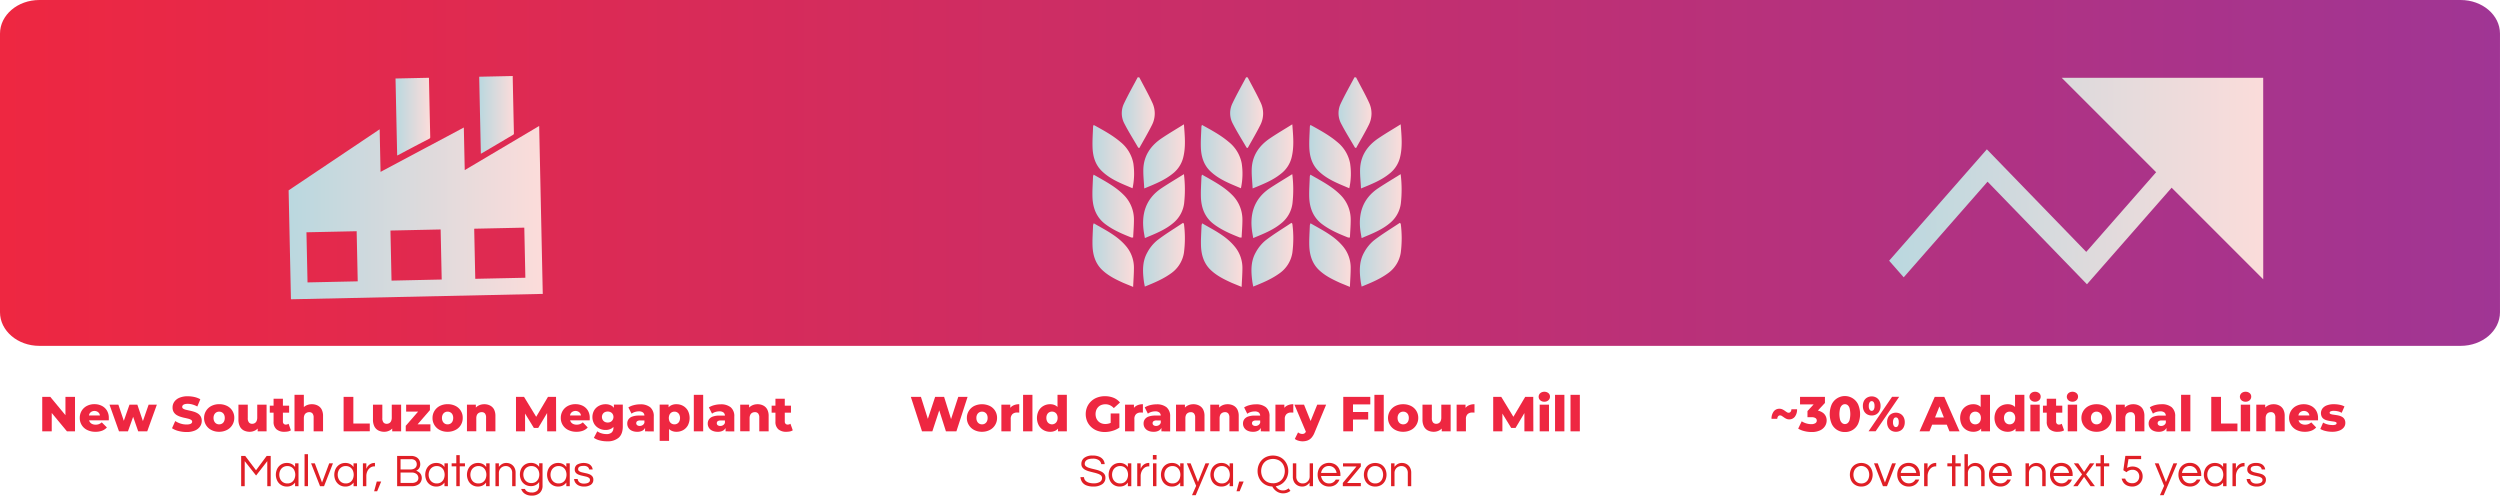 <?xml version="1.0" encoding="UTF-8"?> <svg xmlns="http://www.w3.org/2000/svg" xmlns:xlink="http://www.w3.org/1999/xlink" viewBox="0 0 1239.52 245.72"><defs><style>.cls-1{fill:url(#linear-gradient);}.cls-2{fill:url(#linear-gradient-2);}.cls-3{fill:url(#linear-gradient-3);}.cls-4{fill:url(#linear-gradient-4);}.cls-5{fill:url(#linear-gradient-5);}.cls-6{fill:url(#linear-gradient-6);}.cls-7{fill:url(#linear-gradient-7);}.cls-8{fill:url(#linear-gradient-8);}.cls-9{fill:url(#linear-gradient-9);}.cls-10{fill:url(#linear-gradient-10);}.cls-11{fill:url(#linear-gradient-11);}.cls-12{fill:url(#linear-gradient-12);}.cls-13{fill:url(#linear-gradient-13);}.cls-14{fill:url(#linear-gradient-14);}.cls-15{fill:url(#linear-gradient-15);}.cls-16{fill:url(#linear-gradient-16);}.cls-17{fill:url(#linear-gradient-17);}.cls-18{fill:url(#linear-gradient-18);}.cls-19{fill:url(#linear-gradient-19);}.cls-20{fill:url(#linear-gradient-20);}.cls-21{fill:url(#linear-gradient-21);}.cls-22{fill:url(#linear-gradient-22);}.cls-23{fill:url(#linear-gradient-23);}.cls-24{fill:url(#linear-gradient-24);}.cls-25{fill:url(#linear-gradient-25);}.cls-26{fill:url(#linear-gradient-26);}.cls-27{fill:url(#linear-gradient-27);}.cls-28{fill:#ee2741;}.cls-29{fill:#e01f26;}</style><linearGradient id="linear-gradient" y1="85.74" x2="1239.52" y2="85.74" gradientUnits="userSpaceOnUse"><stop offset="0" stop-color="#ee2741"></stop><stop offset="1" stop-color="#a03594"></stop></linearGradient><linearGradient id="linear-gradient-2" x1="143.1" y1="105.4" x2="269.11" y2="105.4" gradientUnits="userSpaceOnUse"><stop offset="0" stop-color="#bad8df"></stop><stop offset="1" stop-color="#fcdcda"></stop></linearGradient><linearGradient id="linear-gradient-3" x1="196.11" y1="57.83" x2="213.32" y2="57.83" xlink:href="#linear-gradient-2"></linearGradient><linearGradient id="linear-gradient-4" x1="237.59" y1="56.96" x2="254.81" y2="56.96" xlink:href="#linear-gradient-2"></linearGradient><linearGradient id="linear-gradient-5" x1="541.66" y1="77.64" x2="562.31" y2="77.64" xlink:href="#linear-gradient-2"></linearGradient><linearGradient id="linear-gradient-6" x1="541.66" y1="102.19" x2="562.22" y2="102.19" xlink:href="#linear-gradient-2"></linearGradient><linearGradient id="linear-gradient-7" x1="541.65" y1="126.47" x2="562.21" y2="126.47" xlink:href="#linear-gradient-2"></linearGradient><linearGradient id="linear-gradient-8" x1="566.75" y1="102.19" x2="587.48" y2="102.19" xlink:href="#linear-gradient-2"></linearGradient><linearGradient id="linear-gradient-9" x1="566.75" y1="126.29" x2="587.5" y2="126.29" xlink:href="#linear-gradient-2"></linearGradient><linearGradient id="linear-gradient-10" x1="566.86" y1="77.54" x2="587.5" y2="77.54" xlink:href="#linear-gradient-2"></linearGradient><linearGradient id="linear-gradient-11" x1="556.18" y1="55.82" x2="572.53" y2="55.82" xlink:href="#linear-gradient-2"></linearGradient><linearGradient id="linear-gradient-12" x1="595.4" y1="77.64" x2="616.05" y2="77.64" xlink:href="#linear-gradient-2"></linearGradient><linearGradient id="linear-gradient-13" x1="595.39" y1="102.19" x2="615.96" y2="102.19" xlink:href="#linear-gradient-2"></linearGradient><linearGradient id="linear-gradient-14" x1="595.39" y1="126.47" x2="615.95" y2="126.47" xlink:href="#linear-gradient-2"></linearGradient><linearGradient id="linear-gradient-15" x1="620.49" y1="102.19" x2="641.21" y2="102.19" xlink:href="#linear-gradient-2"></linearGradient><linearGradient id="linear-gradient-16" x1="620.49" y1="126.29" x2="641.24" y2="126.29" xlink:href="#linear-gradient-2"></linearGradient><linearGradient id="linear-gradient-17" x1="620.6" y1="77.54" x2="641.23" y2="77.54" xlink:href="#linear-gradient-2"></linearGradient><linearGradient id="linear-gradient-18" x1="609.92" y1="55.82" x2="626.27" y2="55.82" xlink:href="#linear-gradient-2"></linearGradient><linearGradient id="linear-gradient-19" x1="649.13" y1="77.64" x2="669.79" y2="77.64" xlink:href="#linear-gradient-2"></linearGradient><linearGradient id="linear-gradient-20" x1="649.13" y1="102.19" x2="669.69" y2="102.19" xlink:href="#linear-gradient-2"></linearGradient><linearGradient id="linear-gradient-21" x1="649.13" y1="126.47" x2="669.69" y2="126.47" xlink:href="#linear-gradient-2"></linearGradient><linearGradient id="linear-gradient-22" x1="674.22" y1="102.19" x2="694.95" y2="102.19" xlink:href="#linear-gradient-2"></linearGradient><linearGradient id="linear-gradient-23" x1="674.22" y1="126.29" x2="694.98" y2="126.29" xlink:href="#linear-gradient-2"></linearGradient><linearGradient id="linear-gradient-24" x1="674.34" y1="77.54" x2="694.97" y2="77.54" xlink:href="#linear-gradient-2"></linearGradient><linearGradient id="linear-gradient-25" x1="663.65" y1="55.82" x2="680" y2="55.82" xlink:href="#linear-gradient-2"></linearGradient><linearGradient id="linear-gradient-26" x1="936.65" y1="107.48" x2="1120.91" y2="107.48" xlink:href="#linear-gradient-2"></linearGradient><linearGradient id="linear-gradient-27" x1="916.16" y1="88.53" x2="1126.23" y2="88.53" xlink:href="#linear-gradient-2"></linearGradient></defs><g id="Layer_2" data-name="Layer 2"><g id="Copy"><path class="cls-1" d="M19.51,0H1220c10.77,0,19.51,7.46,19.51,16.67V154.82c0,9.2-8.74,16.66-19.51,16.66H19.51C8.73,171.48,0,164,0,154.82V16.67C0,7.46,8.73,0,19.51,0Z"></path><path class="cls-2" d="M144.25,148.37q-.58-27-1.15-54,22.5-15.1,45.14-30.27c.15,7.13.3,14.08.44,21.12,13.78-7.33,27.47-14.63,41.29-22,.16,7.1.31,14.06.45,21.12l36.91-21.89c.6,27.82,1.2,55.53,1.78,83.28l-.85,0L145,148.37h-.7m32.53-33.73-24.89.53q.26,12.47.53,24.85l24.89-.53c-.18-8.28-.35-16.53-.53-24.85m17.29,24.49,24.88-.54q-.25-12.43-.53-24.82l-24.88.53c.17,8.29.35,16.52.53,24.83m41.52-.89,24.84-.53c-.18-8.31-.35-16.57-.53-24.84l-24.84.53c.18,8.29.36,16.54.53,24.84"></path><path class="cls-3" d="M196.11,38.92l16.58-.36c0,.23,0,.46,0,.68q.3,14.32.62,28.61a.84.84,0,0,1-.46.92q-7.74,4-15.44,8.11l-.49.22c-.28-12.75-.55-25.43-.82-38.18"></path><path class="cls-4" d="M238.41,76.23c-.27-12.78-.55-25.47-.82-38.19l16.62-.35c0,.2,0,.4,0,.6q.28,13.86.59,27.71a.78.78,0,0,1-.4.83C249.22,69.87,244,73,238.84,76l-.43.22"></path><path class="cls-5" d="M561.53,93.34C556,91,550.6,89,546.29,84.81c-3.23-3.15-4.42-7.2-4.59-11.57-.14-3.47.14-7,.26-10.45a3.68,3.68,0,0,1,.29-.85c4.63,2.57,9.22,5,13.25,8.43A17.88,17.88,0,0,1,561.92,81a34.35,34.35,0,0,1-.39,12.3"></path><path class="cls-6" d="M542.24,86.59c5.27,3.06,10.57,5.7,14.85,10A17.18,17.18,0,0,1,562.22,109c0,2.91-.25,5.82-.4,8.75a3.44,3.44,0,0,1-.92,0c-4.53-1.8-9-3.69-13-6.72-4.23-3.25-6-7.8-6.24-13-.13-3.48.15-7,.27-10.46a3.79,3.79,0,0,1,.28-.93"></path><path class="cls-7" d="M542.28,110.7c5.79,3.38,11.83,6.21,16.2,11.56a16.47,16.47,0,0,1,3.73,10.58c0,3-.24,6-.39,9.41-1.89-.79-3.39-1.38-4.87-2-3.74-1.7-7.43-3.49-10.49-6.41-3.33-3.19-4.59-7.32-4.77-11.8-.13-3.43.15-6.87.26-10.3a4.56,4.56,0,0,1,.33-1"></path><path class="cls-8" d="M587,86.35a61.77,61.77,0,0,1,.1,14.43,15.08,15.08,0,0,1-5.13,9.57c-4.16,3.61-9.17,5.53-14.33,7.68l-.42-2.41c-1.56-9.36.78-17.1,8.78-22.39,3.5-2.32,7.12-4.47,11-6.88"></path><path class="cls-9" d="M587,110.93a54.81,54.81,0,0,1,0,14.42,15.4,15.4,0,0,1-6.56,10.3c-3.9,2.79-8.26,4.59-12.83,6.44-.18-1-.37-1.82-.48-2.69-.63-4.85-.79-9.72,1.65-14.1a20.06,20.06,0,0,1,4.93-6.11c4.09-3.16,8.54-5.83,12.84-8.7.16.15.31.29.45.44"></path><path class="cls-10" d="M567.33,93.44c-.17-3.3-.52-6.3-.46-9.3.14-6.93,3.66-11.91,9.06-15.56,3.52-2.38,7.19-4.52,11.07-6.94.45,5.89,1,11.32-.42,16.72a14.68,14.68,0,0,1-5.25,7.82c-4.05,3.24-8.76,5.1-14,7.26"></path><path class="cls-11" d="M564.87,38.35c2.15,4.15,4.46,8.22,6.42,12.47a12.54,12.54,0,0,1-.11,11.11c-1.95,3.92-4.19,7.68-6.26,11.42-.42-.1-.56-.09-.59-.15-2.32-4-4.8-7.91-6.9-12a11,11,0,0,1-.17-9.83c2.1-4.44,4.54-8.72,6.83-13.06l.78.06"></path><path class="cls-12" d="M615.26,93.34C609.76,91,604.33,89,600,84.81c-3.23-3.15-4.42-7.2-4.6-11.57-.13-3.47.15-7,.27-10.45a3.25,3.25,0,0,1,.29-.85c4.63,2.57,9.22,5,13.25,8.43A17.87,17.87,0,0,1,615.65,81a33.9,33.9,0,0,1-.39,12.3"></path><path class="cls-13" d="M596,86.59c5.28,3.06,10.58,5.7,14.85,10A17.19,17.19,0,0,1,616,109c0,2.91-.26,5.82-.4,8.75a3.52,3.52,0,0,1-.93,0c-4.53-1.8-9-3.69-13-6.72-4.24-3.25-6-7.8-6.24-13-.13-3.48.15-7,.26-10.46a5,5,0,0,1,.28-.93"></path><path class="cls-14" d="M596,110.7c5.79,3.38,11.83,6.21,16.19,11.56A16.48,16.48,0,0,1,616,132.84c0,3-.24,6-.39,9.41-1.89-.79-3.4-1.38-4.87-2-3.75-1.7-7.43-3.49-10.49-6.41-3.33-3.19-4.6-7.32-4.78-11.8-.13-3.43.15-6.87.27-10.3a4.07,4.07,0,0,1,.33-1"></path><path class="cls-15" d="M640.72,86.35a60.7,60.7,0,0,1,.1,14.43,15,15,0,0,1-5.13,9.57c-4.16,3.61-9.16,5.53-14.33,7.68l-.42-2.41c-1.56-9.36.79-17.1,8.78-22.39,3.51-2.32,7.13-4.47,11-6.88"></path><path class="cls-16" d="M640.76,110.93a55.25,55.25,0,0,1,0,14.42,15.43,15.43,0,0,1-6.56,10.3c-3.9,2.79-8.26,4.59-12.84,6.44-.18-1-.36-1.82-.47-2.69-.64-4.85-.8-9.72,1.64-14.1a20.21,20.21,0,0,1,4.93-6.11c4.1-3.16,8.55-5.83,12.85-8.7l.45.44"></path><path class="cls-17" d="M621.07,93.44c-.18-3.3-.53-6.3-.46-9.3.14-6.93,3.65-11.91,9.06-15.56,3.51-2.38,7.18-4.52,11.06-6.94.46,5.89,1,11.32-.41,16.72a14.64,14.64,0,0,1-5.26,7.82c-4,3.24-8.75,5.1-14,7.26"></path><path class="cls-18" d="M618.6,38.35c2.16,4.15,4.46,8.22,6.43,12.47a12.54,12.54,0,0,1-.12,11.11c-1.94,3.92-4.19,7.68-6.26,11.42-.42-.1-.55-.09-.59-.15-2.32-4-4.79-7.91-6.89-12a11,11,0,0,1-.18-9.83c2.1-4.44,4.55-8.72,6.84-13.06l.77.06"></path><path class="cls-19" d="M669,93.34C663.5,91,658.07,89,653.76,84.81c-3.22-3.15-4.42-7.2-4.59-11.57-.14-3.47.15-7,.26-10.45a3.36,3.36,0,0,1,.3-.85c4.62,2.57,9.21,5,13.24,8.43A17.88,17.88,0,0,1,669.39,81a34.12,34.12,0,0,1-.39,12.3"></path><path class="cls-20" d="M649.71,86.59c5.27,3.06,10.57,5.7,14.85,10A17.18,17.18,0,0,1,669.69,109c0,2.91-.25,5.82-.39,8.75a3.5,3.5,0,0,1-.93,0c-4.53-1.8-9-3.69-13-6.72-4.23-3.25-6-7.8-6.24-13-.13-3.48.16-7,.27-10.46a3.79,3.79,0,0,1,.28-.93"></path><path class="cls-21" d="M649.75,110.7c5.8,3.38,11.83,6.21,16.2,11.56a16.47,16.47,0,0,1,3.73,10.58c0,3-.24,6-.39,9.41-1.88-.79-3.39-1.38-4.86-2-3.75-1.7-7.44-3.49-10.5-6.41-3.33-3.19-4.59-7.32-4.77-11.8-.13-3.43.15-6.87.27-10.3a4,4,0,0,1,.32-1"></path><path class="cls-22" d="M694.46,86.35a61.77,61.77,0,0,1,.1,14.43,15.08,15.08,0,0,1-5.13,9.57c-4.16,3.61-9.17,5.53-14.33,7.68l-.42-2.41c-1.56-9.36.79-17.1,8.78-22.39,3.51-2.32,7.12-4.47,11-6.88"></path><path class="cls-23" d="M694.5,110.93a55.68,55.68,0,0,1,0,14.42,15.45,15.45,0,0,1-6.57,10.3c-3.89,2.79-8.25,4.59-12.83,6.44-.18-1-.37-1.82-.48-2.69-.63-4.85-.79-9.72,1.65-14.1a20.06,20.06,0,0,1,4.93-6.11c4.09-3.16,8.55-5.83,12.84-8.7l.46.44"></path><path class="cls-24" d="M674.8,93.44c-.17-3.3-.52-6.3-.46-9.3.15-6.93,3.66-11.91,9.06-15.56,3.52-2.38,7.19-4.52,11.07-6.94.45,5.89,1,11.32-.41,16.72a14.7,14.7,0,0,1-5.26,7.82c-4,3.24-8.75,5.1-14,7.26"></path><path class="cls-25" d="M672.34,38.35c2.15,4.15,4.46,8.22,6.42,12.47a12.54,12.54,0,0,1-.11,11.11c-1.94,3.92-4.19,7.68-6.26,11.42-.42-.1-.56-.09-.59-.15-2.32-4-4.79-7.91-6.9-12a11,11,0,0,1-.17-9.83c2.1-4.44,4.54-8.72,6.84-13.06l.77.06"></path><polygon class="cls-26" points="1034.73 140.94 985.45 90.08 943.87 137.49 936.65 129.26 985.1 74.03 1034.38 124.89 1075.75 77.72 1082.97 85.94 1034.73 140.94"></polygon><polygon class="cls-27" points="1022.19 38.56 1122.13 138.5 1122.11 38.57 1022.19 38.56"></polygon><path class="cls-28" d="M20.94,213.86V196.78h4l9.41,11.37H32.45V196.78h4.74v17.08h-4l-9.42-11.37h1.88v11.37Z"></path><path class="cls-28" d="M47.31,214.08a8.89,8.89,0,0,1-4.08-.89,6.5,6.5,0,0,1-3.68-6,6.71,6.71,0,0,1,.94-3.52,6.6,6.6,0,0,1,2.6-2.42,8,8,0,0,1,3.74-.86,8,8,0,0,1,3.56.79A6.19,6.19,0,0,1,53,203.54a7,7,0,0,1,.95,3.73c0,.17,0,.35,0,.56s0,.41-.05.59H43.36V206h8l-1.75.68a3.21,3.21,0,0,0-.33-1.56,2.54,2.54,0,0,0-1-1,3,3,0,0,0-2.9,0,2.47,2.47,0,0,0-1,1,3.57,3.57,0,0,0-.34,1.58v.71a3.32,3.32,0,0,0,.41,1.68,2.62,2.62,0,0,0,1.15,1.08,3.93,3.93,0,0,0,1.81.38,4.39,4.39,0,0,0,1.67-.28,5.06,5.06,0,0,0,1.38-.86L53,211.93a6,6,0,0,1-2.34,1.6A8.91,8.91,0,0,1,47.31,214.08Z"></path><path class="cls-28" d="M59,213.86l-4.71-13.22h4.4l3.73,11.05h-2.1l3.88-11.05H68.1l3.74,11.05h-2l3.85-11.05h4.08L73,213.86H68.52l-3.18-9.15h1.37l-3.27,9.15Z"></path><path class="cls-28" d="M92.45,214.2a15.43,15.43,0,0,1-4-.52,10.43,10.43,0,0,1-3.16-1.36l1.59-3.56A11.15,11.15,0,0,0,89.49,210a9.72,9.72,0,0,0,3,.47,5.91,5.91,0,0,0,1.61-.18,1.92,1.92,0,0,0,.89-.49,1.06,1.06,0,0,0-.26-1.64,4.62,4.62,0,0,0-1.39-.56c-.57-.15-1.2-.3-1.89-.44s-1.38-.34-2.07-.56a8.52,8.52,0,0,1-1.9-.89,4.49,4.49,0,0,1-1.39-1.45,4.36,4.36,0,0,1-.53-2.25,4.84,4.84,0,0,1,.84-2.78,5.79,5.79,0,0,1,2.52-2,10.21,10.21,0,0,1,4.2-.76,14.68,14.68,0,0,1,3.31.38,10.47,10.47,0,0,1,2.89,1.11l-1.49,3.59a11.43,11.43,0,0,0-2.42-1,8.65,8.65,0,0,0-2.31-.33,5.36,5.36,0,0,0-1.61.2,1.91,1.91,0,0,0-.88.55,1.23,1.23,0,0,0-.27.78,1,1,0,0,0,.52.89,4.76,4.76,0,0,0,1.4.54c.57.14,1.21.28,1.9.43a19.79,19.79,0,0,1,2.07.55,7.8,7.8,0,0,1,1.89.88,4.14,4.14,0,0,1,1.38,1.44,4.3,4.3,0,0,1,.53,2.23,4.75,4.75,0,0,1-.85,2.74,5.79,5.79,0,0,1-2.51,2A10.3,10.3,0,0,1,92.45,214.2Z"></path><path class="cls-28" d="M108.65,214.08a8.15,8.15,0,0,1-3.85-.88,6.53,6.53,0,0,1-3.61-6,6.51,6.51,0,0,1,1-3.53,6.64,6.64,0,0,1,2.65-2.41,8.39,8.39,0,0,1,3.85-.86,8.48,8.48,0,0,1,3.87.86,6.44,6.44,0,0,1,3.6,5.94,6.66,6.66,0,0,1-1,3.55,6.55,6.55,0,0,1-2.65,2.43A8.24,8.24,0,0,1,108.65,214.08Zm0-3.68a2.79,2.79,0,0,0,1.43-.37,2.57,2.57,0,0,0,1-1.09,3.8,3.8,0,0,0,.36-1.72,3.64,3.64,0,0,0-.36-1.69,2.61,2.61,0,0,0-1-1.06,2.7,2.7,0,0,0-1.43-.37,2.66,2.66,0,0,0-1.4.37,2.7,2.7,0,0,0-1,1.06,3.52,3.52,0,0,0-.38,1.69,3.67,3.67,0,0,0,.38,1.72,2.65,2.65,0,0,0,1,1.09A2.76,2.76,0,0,0,108.65,210.4Z"></path><path class="cls-28" d="M123.83,214.08a6.46,6.46,0,0,1-2.89-.63,4.53,4.53,0,0,1-2-2,7.27,7.27,0,0,1-.72-3.43v-7.39h4.63v6.63a3.3,3.3,0,0,0,.58,2.2,2,2,0,0,0,1.62.66,2.49,2.49,0,0,0,1.24-.32,2.26,2.26,0,0,0,.91-1,4.22,4.22,0,0,0,.34-1.8v-6.36h4.63v13.22h-4.41v-3.73l.85,1.05a4.66,4.66,0,0,1-2,2.18A5.71,5.71,0,0,1,123.83,214.08Z"></path><path class="cls-28" d="M133.76,204.59v-3.47h9.59v3.47Zm7.29,9.49a5.75,5.75,0,0,1-4-1.26,4.8,4.8,0,0,1-1.41-3.79V197.68h4.63V209a1.53,1.53,0,0,0,.39,1.11,1.33,1.33,0,0,0,1,.4,2.36,2.36,0,0,0,1.42-.41l1.15,3.24a4.1,4.1,0,0,1-1.44.58A8.69,8.69,0,0,1,141.05,214.08Z"></path><path class="cls-28" d="M154.67,200.42a6.07,6.07,0,0,1,2.78.62,4.59,4.59,0,0,1,2,1.91,7,7,0,0,1,.72,3.35v7.56H155.5v-6.81a3.07,3.07,0,0,0-.57-2.06,2,2,0,0,0-1.6-.64,2.74,2.74,0,0,0-1.34.32,2.27,2.27,0,0,0-1,1,4.09,4.09,0,0,0-.34,1.78v6.39h-4.63v-18.1h4.63v8.63l-1.07-1.09a5,5,0,0,1,2.07-2.16A6.11,6.11,0,0,1,154.67,200.42Z"></path><path class="cls-28" d="M170.36,213.86V196.78h4.83V210h8.15v3.83Z"></path><path class="cls-28" d="M190.54,214.08a6.5,6.5,0,0,1-2.9-.63,4.58,4.58,0,0,1-2-2,7.27,7.27,0,0,1-.72-3.43v-7.39h4.64v6.63a3.36,3.36,0,0,0,.57,2.2,2,2,0,0,0,1.63.66,2.49,2.49,0,0,0,1.24-.32,2.24,2.24,0,0,0,.9-1,4.07,4.07,0,0,0,.34-1.8v-6.36h4.64v13.22h-4.42v-3.73l.86,1.05a4.74,4.74,0,0,1-2,2.18A5.67,5.67,0,0,1,190.54,214.08Z"></path><path class="cls-28" d="M201.17,213.86v-2.73l7.42-8.54.78,1.49h-8v-3.44h11.79v2.7l-7.44,8.57-.78-1.51h8.46v3.46Z"></path><path class="cls-28" d="M221.91,214.08a8.15,8.15,0,0,1-3.85-.88,6.53,6.53,0,0,1-3.61-6,6.51,6.51,0,0,1,1-3.53,6.64,6.64,0,0,1,2.65-2.41,8.39,8.39,0,0,1,3.85-.86,8.48,8.48,0,0,1,3.87.86,6.44,6.44,0,0,1,3.6,5.94,6.66,6.66,0,0,1-.95,3.55,6.55,6.55,0,0,1-2.65,2.43A8.24,8.24,0,0,1,221.91,214.08Zm0-3.68a2.79,2.79,0,0,0,1.43-.37,2.51,2.51,0,0,0,1-1.09,3.8,3.8,0,0,0,.36-1.72,3.64,3.64,0,0,0-.36-1.69,2.54,2.54,0,0,0-1-1.06,2.7,2.7,0,0,0-1.43-.37,2.66,2.66,0,0,0-1.4.37,2.7,2.7,0,0,0-1,1.06,3.52,3.52,0,0,0-.38,1.69,3.67,3.67,0,0,0,.38,1.72,2.65,2.65,0,0,0,1,1.09A2.76,2.76,0,0,0,221.91,210.4Z"></path><path class="cls-28" d="M240.14,200.42a6.07,6.07,0,0,1,2.78.62,4.59,4.59,0,0,1,2,1.91,7,7,0,0,1,.71,3.35v7.56H241v-6.81a3.07,3.07,0,0,0-.57-2.06,2,2,0,0,0-1.6-.64,2.74,2.74,0,0,0-1.34.32,2.27,2.27,0,0,0-1,1,4.09,4.09,0,0,0-.34,1.78v6.39h-4.63V200.64h4.41v3.75l-.85-1.09a5,5,0,0,1,2.07-2.16A6.11,6.11,0,0,1,240.14,200.42Z"></path><path class="cls-28" d="M255.83,213.86V196.78h4l7.08,11.62h-2.1l6.88-11.62h4l.05,17.08h-4.44l-.05-10.32H272l-5.15,8.64h-2.15l-5.29-8.64h.92v10.32Z"></path><path class="cls-28" d="M285.81,214.08a8.89,8.89,0,0,1-4.08-.89,6.5,6.5,0,0,1-3.68-6,6.71,6.71,0,0,1,.94-3.52,6.6,6.6,0,0,1,2.6-2.42,8,8,0,0,1,3.74-.86,8,8,0,0,1,3.56.79,6.19,6.19,0,0,1,2.56,2.33,6.92,6.92,0,0,1,.95,3.73c0,.17,0,.35,0,.56s0,.41-.05.59H281.86V206h8l-1.75.68a3.21,3.21,0,0,0-.33-1.56,2.54,2.54,0,0,0-1-1,3,3,0,0,0-2.9,0,2.47,2.47,0,0,0-1,1,3.57,3.57,0,0,0-.34,1.58v.71a3.32,3.32,0,0,0,.41,1.68,2.62,2.62,0,0,0,1.15,1.08,3.93,3.93,0,0,0,1.81.38,4.39,4.39,0,0,0,1.67-.28,5.06,5.06,0,0,0,1.38-.86l2.44,2.53a6,6,0,0,1-2.34,1.6A8.91,8.91,0,0,1,285.81,214.08Z"></path><path class="cls-28" d="M300.21,213.18a6.69,6.69,0,0,1-3.23-.8,6,6,0,0,1-2.37-2.22,6.84,6.84,0,0,1,0-6.75A6,6,0,0,1,297,201.2a6.79,6.79,0,0,1,3.23-.78,5.79,5.79,0,0,1,2.88.67,4.29,4.29,0,0,1,1.82,2.08,10.85,10.85,0,0,1,0,7.23,4.32,4.32,0,0,1-1.82,2.09A5.69,5.69,0,0,1,300.21,213.18Zm.8,5.63a14.3,14.3,0,0,1-3.62-.44,8.8,8.8,0,0,1-2.94-1.29l1.69-3.24a6.12,6.12,0,0,0,2.06,1,7.9,7.9,0,0,0,2.4.38,3.74,3.74,0,0,0,2.71-.82,3.18,3.18,0,0,0,.83-2.37v-1.57l.24-3.71,0-3.73v-2.41h4.41v10.8c0,2.51-.67,4.36-2,5.57A8.35,8.35,0,0,1,301,218.81Zm.3-9.32a3.07,3.07,0,0,0,1.47-.34,2.56,2.56,0,0,0,1-1,2.82,2.82,0,0,0,0-2.83,2.46,2.46,0,0,0-1-.94,3.18,3.18,0,0,0-1.47-.33,3.27,3.27,0,0,0-1.49.33,2.49,2.49,0,0,0-1,.94,2.82,2.82,0,0,0,0,2.83,2.58,2.58,0,0,0,1,1A3.15,3.15,0,0,0,301.31,209.49Z"></path><path class="cls-28" d="M315.92,214.08a6,6,0,0,1-2.68-.54,3.86,3.86,0,0,1-1.67-1.46A3.8,3.8,0,0,1,311,210a3.54,3.54,0,0,1,.63-2.11,3.84,3.84,0,0,1,1.91-1.37,9.76,9.76,0,0,1,3.34-.48H320v2.42h-2.49a2.62,2.62,0,0,0-1.58.36,1.27,1.27,0,0,0,0,2,2,2,0,0,0,1.27.36,2.5,2.5,0,0,0,1.37-.38,2.18,2.18,0,0,0,.92-1.15l.63,1.7a3.46,3.46,0,0,1-1.42,2.07A5.07,5.07,0,0,1,315.92,214.08Zm3.91-.22V211.4l-.32-.61v-4.54a2.16,2.16,0,0,0-.67-1.7,3.16,3.16,0,0,0-2.14-.6,6.52,6.52,0,0,0-1.92.31,5,5,0,0,0-1.66.84L311.55,202a9.26,9.26,0,0,1,2.7-1.13,12.58,12.58,0,0,1,3.14-.4,7.61,7.61,0,0,1,5,1.47,5.73,5.73,0,0,1,1.76,4.63v7.34Z"></path><path class="cls-28" d="M327.07,218.59v-18h4.42v2.24l0,4.37.24,4.39v7Zm8.32-4.51a5.41,5.41,0,0,1-2.88-.74,4.67,4.67,0,0,1-1.81-2.25,10,10,0,0,1-.63-3.84,10.79,10.79,0,0,1,.59-3.87,4.4,4.4,0,0,1,1.77-2.23,5.53,5.53,0,0,1,3-.73,6.55,6.55,0,0,1,3.29.84,6.2,6.2,0,0,1,2.34,2.37,8.07,8.07,0,0,1,0,7.25,6.06,6.06,0,0,1-2.34,2.37A6.64,6.64,0,0,1,335.39,214.08Zm-1-3.68a2.73,2.73,0,0,0,1.4-.37,2.66,2.66,0,0,0,1-1.07,4,4,0,0,0,0-3.42,2.63,2.63,0,0,0-2.4-1.44,2.7,2.7,0,0,0-1.41.37,2.73,2.73,0,0,0-1,1.07,4.14,4.14,0,0,0,0,3.42,2.73,2.73,0,0,0,1,1.07A2.8,2.8,0,0,0,334.42,210.4Z"></path><path class="cls-28" d="M344,213.86v-18.1h4.64v18.1Z"></path><path class="cls-28" d="M355.84,214.08a6,6,0,0,1-2.68-.54,3.78,3.78,0,0,1-2.25-3.53,3.6,3.6,0,0,1,.62-2.11,3.91,3.91,0,0,1,1.92-1.37,9.72,9.72,0,0,1,3.34-.48h3.12v2.42h-2.48a2.6,2.6,0,0,0-1.58.36,1.21,1.21,0,0,0-.45,1,1.19,1.19,0,0,0,.46,1,2,2,0,0,0,1.27.36,2.52,2.52,0,0,0,1.38-.38,2.18,2.18,0,0,0,.92-1.15l.63,1.7a3.43,3.43,0,0,1-1.43,2.07A5,5,0,0,1,355.84,214.08Zm3.9-.22V211.4l-.31-.61v-4.54a2.19,2.19,0,0,0-.67-1.7,3.16,3.16,0,0,0-2.14-.6,6.59,6.59,0,0,0-1.93.31,5.08,5.08,0,0,0-1.66.84L351.47,202a9.26,9.26,0,0,1,2.7-1.13,12.5,12.5,0,0,1,3.13-.4,7.59,7.59,0,0,1,5,1.47,5.7,5.7,0,0,1,1.77,4.63v7.34Z"></path><path class="cls-28" d="M375.6,200.42a6,6,0,0,1,2.78.62,4.53,4.53,0,0,1,2,1.91,6.87,6.87,0,0,1,.72,3.35v7.56h-4.64v-6.81a3.07,3.07,0,0,0-.57-2.06,2,2,0,0,0-1.6-.64,2.74,2.74,0,0,0-1.34.32,2.2,2.2,0,0,0-.95,1,4,4,0,0,0-.34,1.78v6.39H367V200.64h4.42v3.75l-.86-1.09a5.11,5.11,0,0,1,2.08-2.16A6.07,6.07,0,0,1,375.6,200.42Z"></path><path class="cls-28" d="M382.58,204.59v-3.47h9.59v3.47Zm7.3,9.49a5.76,5.76,0,0,1-4-1.26,4.8,4.8,0,0,1-1.41-3.79V197.68h4.63V209a1.53,1.53,0,0,0,.39,1.11,1.33,1.33,0,0,0,1,.4,2.36,2.36,0,0,0,1.42-.41l1.15,3.24a4.1,4.1,0,0,1-1.44.58A8.67,8.67,0,0,1,389.88,214.08Z"></path><path class="cls-29" d="M119.57,241.05v-15h2l5.37,7.11,5.28-7.11h2v15h-1.7V228.63l-5.55,7.14-5.64-7.14v12.42Z"></path><path class="cls-29" d="M142.25,241.23a5.17,5.17,0,0,1-4.8-2.9,6.74,6.74,0,0,1,0-5.9,5.18,5.18,0,0,1,4.8-2.89,5,5,0,0,1,2.41.54,4.61,4.61,0,0,1,1.65,1.48v-1.84H148v11.33h-1.7v-1.81a4.82,4.82,0,0,1-1.65,1.45A5,5,0,0,1,142.25,241.23Zm.23-1.54a3.77,3.77,0,0,0,2.14-.59,3.71,3.71,0,0,0,1.32-1.58,5.23,5.23,0,0,0,0-4.29,3.72,3.72,0,0,0-1.32-1.56,3.77,3.77,0,0,0-2.14-.59,3.93,3.93,0,0,0-2.16.59,3.86,3.86,0,0,0-1.38,1.56,5.13,5.13,0,0,0,0,4.29,3.85,3.85,0,0,0,1.38,1.58A3.93,3.93,0,0,0,142.48,239.69Z"></path><path class="cls-29" d="M151,241.05V225.19h1.7v15.86Z"></path><path class="cls-29" d="M158.68,241.05l-4.45-11.33h1.86l3.58,9.52,3.56-9.52h1.86l-4.42,11.33Z"></path><path class="cls-29" d="M171.23,241.23a5.3,5.3,0,0,1-2.89-.78,5.39,5.39,0,0,1-1.92-2.12,6.74,6.74,0,0,1,0-5.9,5.36,5.36,0,0,1,1.92-2.11,5.3,5.3,0,0,1,2.89-.78,5,5,0,0,1,2.41.54,4.58,4.58,0,0,1,1.64,1.48v-1.84H177v11.33h-1.7v-1.81a4.79,4.79,0,0,1-1.64,1.45A5,5,0,0,1,171.23,241.23Zm.22-1.54a3.74,3.74,0,0,0,2.14-.59,3.67,3.67,0,0,0,1.33-1.58,5.34,5.34,0,0,0,0-4.29,3.67,3.67,0,0,0-1.33-1.56,3.74,3.74,0,0,0-2.14-.59,3.78,3.78,0,0,0-3.53,2.15,5,5,0,0,0,0,4.29,3.85,3.85,0,0,0,1.38,1.58A3.89,3.89,0,0,0,171.45,239.69Z"></path><path class="cls-29" d="M179.93,241.05V229.72h1.7v2.79a4,4,0,0,1,.35-.78,3.86,3.86,0,0,1,.76-1,4.3,4.3,0,0,1,1.25-.85,4.36,4.36,0,0,1,1.81-.35h.11v1.7h-.2a3.53,3.53,0,0,0-2.19.69,4.54,4.54,0,0,0-1.41,1.79,5.76,5.76,0,0,0-.48,2.34v5Z"></path><path class="cls-29" d="M185.5,243.56l1.31-4.82H189l-2,4.82Z"></path><path class="cls-29" d="M196.9,241.05v-15h6.73a5.42,5.42,0,0,1,2.79.61,3.7,3.7,0,0,1,1.49,1.53,4.11,4.11,0,0,1,.45,1.82,3.56,3.56,0,0,1-.61,2.24,3.79,3.79,0,0,1-1.41,1.14,4.84,4.84,0,0,1,1.28.65,3.56,3.56,0,0,1,1.08,1.19,3.93,3.93,0,0,1-.85,4.69,5.66,5.66,0,0,1-3.84,1.13Zm1.7-8.29h5a3.86,3.86,0,0,0,1.48-.28,2.49,2.49,0,0,0,1.12-.85,2.38,2.38,0,0,0,.43-1.48,2.64,2.64,0,0,0-.28-1.2,2.2,2.2,0,0,0-.91-.93,3.3,3.3,0,0,0-1.66-.36H198.6Zm0,6.68h5.59a3.86,3.86,0,0,0,2.39-.65,2.13,2.13,0,0,0,.85-1.82,2.56,2.56,0,0,0-.81-1.87,3.66,3.66,0,0,0-2.61-.8H198.6Z"></path><path class="cls-29" d="M216.31,241.23a5.17,5.17,0,0,1-4.8-2.9,6.74,6.74,0,0,1,0-5.9,5.26,5.26,0,0,1,1.91-2.11,5.32,5.32,0,0,1,2.89-.78,5.09,5.09,0,0,1,2.42.54,4.58,4.58,0,0,1,1.64,1.48v-1.84h1.7v11.33h-1.7v-1.81a4.79,4.79,0,0,1-1.64,1.45A5.09,5.09,0,0,1,216.31,241.23Zm.23-1.54a3.74,3.74,0,0,0,2.14-.59,3.81,3.81,0,0,0,1.33-1.58,5.34,5.34,0,0,0,0-4.29,3.81,3.81,0,0,0-1.33-1.56,3.74,3.74,0,0,0-2.14-.59,3.87,3.87,0,0,0-2.15.59,3.72,3.72,0,0,0-1.38,1.56,5,5,0,0,0,0,4.29,3.71,3.71,0,0,0,1.38,1.58A3.87,3.87,0,0,0,216.54,239.69Z"></path><path class="cls-29" d="M226.24,241.05v-9.83h-2.31v-1.5h2.31v-4.06h1.7v4.06h2.6v1.5h-2.6v9.83Z"></path><path class="cls-29" d="M237,241.23a5.17,5.17,0,0,1-4.8-2.9,6.74,6.74,0,0,1,0-5.9,5.26,5.26,0,0,1,1.91-2.11,5.32,5.32,0,0,1,2.89-.78,5.09,5.09,0,0,1,2.42.54,4.58,4.58,0,0,1,1.64,1.48v-1.84h1.7v11.33H241v-1.81a4.79,4.79,0,0,1-1.64,1.45A5.09,5.09,0,0,1,237,241.23Zm.23-1.54a3.77,3.77,0,0,0,2.14-.59,3.81,3.81,0,0,0,1.33-1.58,5.34,5.34,0,0,0,0-4.29,3.81,3.81,0,0,0-1.33-1.56,3.77,3.77,0,0,0-2.14-.59,3.87,3.87,0,0,0-2.15.59,3.81,3.81,0,0,0-1.39,1.56,5.13,5.13,0,0,0,0,4.29A3.8,3.8,0,0,0,235,239.1,3.87,3.87,0,0,0,237.18,239.69Z"></path><path class="cls-29" d="M245.65,241.05V229.72h1.7v1.77a5.49,5.49,0,0,1,1.5-1.38,4.1,4.1,0,0,1,2.26-.57,4.58,4.58,0,0,1,2.21.55,4.32,4.32,0,0,1,1.68,1.66,5.25,5.25,0,0,1,.64,2.71v6.59h-1.7V234.5a3.47,3.47,0,0,0-.88-2.48,3,3,0,0,0-2.29-.94,3.43,3.43,0,0,0-1.72.43,3.32,3.32,0,0,0-1.23,1.21,3.45,3.45,0,0,0-.47,1.8v6.53Z"></path><path class="cls-29" d="M263.66,245.72a6,6,0,0,1-3.46-.92,4.5,4.5,0,0,1-1.81-2.39h1.88a2.55,2.55,0,0,0,1.17,1.3,4.36,4.36,0,0,0,2.13.47,3.86,3.86,0,0,0,2.85-.92,3.68,3.68,0,0,0,.89-2.66V239a4.72,4.72,0,0,1-1.64,1.46,4.93,4.93,0,0,1-2.41.56,5.35,5.35,0,0,1-2.89-.76,5.25,5.25,0,0,1-1.92-2.07,6.65,6.65,0,0,1,0-5.86,5.15,5.15,0,0,1,1.92-2.06,5.35,5.35,0,0,1,2.89-.76,5.16,5.16,0,0,1,2.41.53,4.53,4.53,0,0,1,1.64,1.46v-1.81H269v11a4.81,4.81,0,0,1-1.39,3.71A5.62,5.62,0,0,1,263.66,245.72Zm-.18-6.21a3.79,3.79,0,0,0,2.12-.57,3.75,3.75,0,0,0,1.34-1.53,5.14,5.14,0,0,0,0-4.25,3.7,3.7,0,0,0-1.34-1.51,3.79,3.79,0,0,0-2.12-.57,3.94,3.94,0,0,0-2.15.57,3.72,3.72,0,0,0-1.38,1.51,4.94,4.94,0,0,0,0,4.25,3.78,3.78,0,0,0,1.38,1.53A3.94,3.94,0,0,0,263.48,239.51Z"></path><path class="cls-29" d="M276.74,241.23a5.19,5.19,0,0,1-4.81-2.9,6.74,6.74,0,0,1,0-5.9,5.21,5.21,0,0,1,4.81-2.89,5,5,0,0,1,2.41.54,4.58,4.58,0,0,1,1.64,1.48v-1.84h1.7v11.33h-1.7v-1.81a4.79,4.79,0,0,1-1.64,1.45A5,5,0,0,1,276.74,241.23Zm.22-1.54a3.74,3.74,0,0,0,2.14-.59,3.67,3.67,0,0,0,1.33-1.58,5.34,5.34,0,0,0,0-4.29,3.67,3.67,0,0,0-1.33-1.56,3.74,3.74,0,0,0-2.14-.59,3.78,3.78,0,0,0-3.53,2.15,5,5,0,0,0,0,4.29,3.85,3.85,0,0,0,1.38,1.58A3.89,3.89,0,0,0,277,239.69Z"></path><path class="cls-29" d="M289.56,241.23a6,6,0,0,1-2.64-.52,4.08,4.08,0,0,1-1.64-1.37,3.77,3.77,0,0,1-.64-1.85h1.77a2.72,2.72,0,0,0,.4,1.1,2.35,2.35,0,0,0,1,.86,4,4,0,0,0,1.76.33,5.66,5.66,0,0,0,.84-.07,4,4,0,0,0,1-.25,2.06,2.06,0,0,0,.79-.54,1.36,1.36,0,0,0,.31-.93,1.26,1.26,0,0,0-.54-1.09,4.4,4.4,0,0,0-1.41-.6l-1.82-.42a11.32,11.32,0,0,1-1.82-.53,3.55,3.55,0,0,1-1.41-.93,2.37,2.37,0,0,1-.54-1.64,2.81,2.81,0,0,1,1.12-2.39,6.8,6.8,0,0,1,5.75-.39,3.56,3.56,0,0,1,1.43,1.19,3.42,3.42,0,0,1,.58,1.57H292.1a1.89,1.89,0,0,0-.72-1.25,3.16,3.16,0,0,0-2.05-.52c-1.79,0-2.69.54-2.69,1.63a1.18,1.18,0,0,0,.54,1,4.4,4.4,0,0,0,1.41.58c.57.14,1.18.28,1.82.41a10.38,10.38,0,0,1,1.82.53,3.6,3.6,0,0,1,1.41,1,2.5,2.5,0,0,1,.54,1.69,2.91,2.91,0,0,1-1.25,2.53A5.83,5.83,0,0,1,289.56,241.23Z"></path><path class="cls-28" d="M457.14,213.86l-5.54-17.08h5l4.66,14.79h-2.52l4.91-14.79h4.44l4.63,14.79h-2.41l4.8-14.79h4.62l-5.54,17.08H469L465,201.3h1.39l-4.12,12.56Z"></path><path class="cls-28" d="M486.88,214.08a8.2,8.2,0,0,1-3.86-.88,6.59,6.59,0,0,1-2.64-2.43,6.5,6.5,0,0,1-1-3.55,6.43,6.43,0,0,1,1-3.53,6.62,6.62,0,0,1,2.64-2.41,9.12,9.12,0,0,1,7.73,0,6.48,6.48,0,0,1,3.6,5.94,6.58,6.58,0,0,1-1,3.55,6.46,6.46,0,0,1-2.64,2.43A8.24,8.24,0,0,1,486.88,214.08Zm0-3.68a2.82,2.82,0,0,0,1.43-.37,2.63,2.63,0,0,0,1-1.09,3.8,3.8,0,0,0,.36-1.72,3.64,3.64,0,0,0-.36-1.69,2.67,2.67,0,0,0-1-1.06,2.72,2.72,0,0,0-1.43-.37,2.65,2.65,0,0,0-2.4,1.43,3.41,3.41,0,0,0-.38,1.69,3.55,3.55,0,0,0,.38,1.72,2.59,2.59,0,0,0,1,1.09A2.73,2.73,0,0,0,486.88,210.4Z"></path><path class="cls-28" d="M496.49,213.86V200.64h4.42v3.85l-.66-1.1a4.27,4.27,0,0,1,1.9-2.23,6.39,6.39,0,0,1,3.2-.74v4.17l-.55-.06h-.5a3.35,3.35,0,0,0-2.29.76,3.18,3.18,0,0,0-.88,2.51v6.07Z"></path><path class="cls-28" d="M507.25,213.86v-18.1h4.64v18.1Z"></path><path class="cls-28" d="M520.65,214.08a6.48,6.48,0,0,1-3.28-.84,6.25,6.25,0,0,1-2.36-2.37,7.95,7.95,0,0,1,0-7.27,6.12,6.12,0,0,1,2.36-2.35,6.48,6.48,0,0,1,3.28-.83,5.37,5.37,0,0,1,2.89.73,4.51,4.51,0,0,1,1.79,2.24,10.28,10.28,0,0,1,.61,3.83,10.87,10.87,0,0,1-.58,3.88,4.44,4.44,0,0,1-1.76,2.25A5.47,5.47,0,0,1,520.65,214.08Zm1-3.68A2.8,2.8,0,0,0,523,210a2.55,2.55,0,0,0,1-1.09,3.67,3.67,0,0,0,.37-1.72,3.52,3.52,0,0,0-.37-1.69,2.58,2.58,0,0,0-1-1.06,2.89,2.89,0,0,0-2.83,0,2.54,2.54,0,0,0-1,1.06,3.52,3.52,0,0,0-.37,1.69,3.67,3.67,0,0,0,.37,1.72,2.51,2.51,0,0,0,1,1.09A2.78,2.78,0,0,0,521.62,210.4Zm2.91,3.46v-2.27l0-4.37-.24-4.36v-7.1h4.63v18.1Z"></path><path class="cls-28" d="M547.78,214.2a10.72,10.72,0,0,1-3.76-.64,8.71,8.71,0,0,1-3-1.85,8.42,8.42,0,0,1-2-2.81,9.36,9.36,0,0,1,0-7.15,8.49,8.49,0,0,1,2-2.82,8.73,8.73,0,0,1,3-1.84,10.9,10.9,0,0,1,3.82-.65,11.13,11.13,0,0,1,4.32.8,8.14,8.14,0,0,1,3.14,2.32l-3.07,2.78a6.18,6.18,0,0,0-1.89-1.42,5.23,5.23,0,0,0-2.26-.48,5.79,5.79,0,0,0-2,.34,4.34,4.34,0,0,0-1.54,1,4.64,4.64,0,0,0-1,1.54,5.86,5.86,0,0,0,0,4,4.68,4.68,0,0,0,1,1.55,4.46,4.46,0,0,0,1.53,1,5.38,5.38,0,0,0,2,.35,6.52,6.52,0,0,0,2.1-.35,7,7,0,0,0,2.07-1.21L555,212a10.86,10.86,0,0,1-3.39,1.61A13.27,13.27,0,0,1,547.78,214.2Zm2.9-2.8V205H555V212Z"></path><path class="cls-28" d="M557.81,213.86V200.64h4.41v3.85l-.66-1.1a4.29,4.29,0,0,1,1.91-2.23,6.35,6.35,0,0,1,3.19-.74v4.17l-.55-.06h-.5a3.37,3.37,0,0,0-2.29.76,3.21,3.21,0,0,0-.88,2.51v6.07Z"></path><path class="cls-28" d="M571.93,214.08a6,6,0,0,1-2.68-.54A3.79,3.79,0,0,1,567,210a3.53,3.53,0,0,1,.62-2.11,3.84,3.84,0,0,1,1.91-1.37,9.82,9.82,0,0,1,3.35-.48H576v2.42h-2.49a2.57,2.57,0,0,0-1.57.36,1.28,1.28,0,0,0,0,2,2,2,0,0,0,1.27.36,2.56,2.56,0,0,0,1.38-.38,2.17,2.17,0,0,0,.91-1.15l.64,1.7a3.47,3.47,0,0,1-1.43,2.07A5.07,5.07,0,0,1,571.93,214.08Zm3.91-.22V211.4l-.32-.61v-4.54a2.16,2.16,0,0,0-.67-1.7,3.15,3.15,0,0,0-2.13-.6,6.54,6.54,0,0,0-1.93.31,5,5,0,0,0-1.66.84L567.57,202a9.08,9.08,0,0,1,2.69-1.13,12.58,12.58,0,0,1,3.14-.4,7.59,7.59,0,0,1,5,1.47,5.7,5.7,0,0,1,1.77,4.63v7.34Z"></path><path class="cls-28" d="M591.7,200.42a6.07,6.07,0,0,1,2.78.62,4.51,4.51,0,0,1,2,1.91,6.87,6.87,0,0,1,.72,3.35v7.56h-4.63v-6.81A3,3,0,0,0,592,205a2,2,0,0,0-1.59-.64,2.8,2.8,0,0,0-1.35.32,2.3,2.3,0,0,0-1,1,4,4,0,0,0-.34,1.78v6.39h-4.64V200.64h4.42v3.75l-.85-1.09a5,5,0,0,1,2.07-2.16A6.11,6.11,0,0,1,591.7,200.42Z"></path><path class="cls-28" d="M608.68,200.42a6.07,6.07,0,0,1,2.78.62,4.53,4.53,0,0,1,2,1.91,7,7,0,0,1,.71,3.35v7.56h-4.63v-6.81a3.07,3.07,0,0,0-.57-2.06,2,2,0,0,0-1.6-.64,2.74,2.74,0,0,0-1.34.32,2.27,2.27,0,0,0-1,1,4.09,4.09,0,0,0-.34,1.78v6.39h-4.63V200.64h4.41v3.75l-.85-1.09a5,5,0,0,1,2.07-2.16A6.11,6.11,0,0,1,608.68,200.42Z"></path><path class="cls-28" d="M621.22,214.08a6,6,0,0,1-2.68-.54,3.82,3.82,0,0,1-2.25-3.53,3.6,3.6,0,0,1,.62-2.11,3.91,3.91,0,0,1,1.92-1.37,9.76,9.76,0,0,1,3.34-.48h3.13v2.42h-2.49a2.6,2.6,0,0,0-1.58.36,1.27,1.27,0,0,0,0,2,2,2,0,0,0,1.26.36,2.52,2.52,0,0,0,1.38-.38,2.18,2.18,0,0,0,.92-1.15l.63,1.7a3.43,3.43,0,0,1-1.43,2.07A5,5,0,0,1,621.22,214.08Zm3.9-.22V211.4l-.31-.61v-4.54a2.19,2.19,0,0,0-.67-1.7A3.16,3.16,0,0,0,622,204a6.59,6.59,0,0,0-1.93.31,5.08,5.08,0,0,0-1.66.84L616.85,202a9.26,9.26,0,0,1,2.7-1.13,12.5,12.5,0,0,1,3.13-.4,7.59,7.59,0,0,1,5,1.47,5.7,5.7,0,0,1,1.77,4.63v7.34Z"></path><path class="cls-28" d="M632.37,213.86V200.64h4.42v3.85l-.66-1.1a4.27,4.27,0,0,1,1.9-2.23,6.36,6.36,0,0,1,3.2-.74v4.17l-.55-.06h-.5a3.33,3.33,0,0,0-2.29.76,3.18,3.18,0,0,0-.88,2.51v6.07Z"></path><path class="cls-28" d="M647.62,214.42l-5.83-13.78h4.76l4.29,10.68Zm-1.81,4.39a7.13,7.13,0,0,1-2.11-.33,5,5,0,0,1-1.72-.86l1.61-3.25a3.05,3.05,0,0,0,1,.58,3.21,3.21,0,0,0,1.08.2,1.88,1.88,0,0,0,1.2-.34,2.68,2.68,0,0,0,.76-1.07l.61-1.54.36-.46,4.49-11.1h4.42l-5.71,13.76a8.56,8.56,0,0,1-1.58,2.67,5,5,0,0,1-2,1.35A7.12,7.12,0,0,1,645.81,218.81Z"></path><path class="cls-28" d="M670.82,213.86H666V196.78h13.4v3.73h-8.57Zm-.34-9.59h7.88V208h-7.88Z"></path><path class="cls-28" d="M681.44,213.86v-18.1h4.63v18.1Z"></path><path class="cls-28" d="M695.71,214.08a8.13,8.13,0,0,1-3.85-.88,6.67,6.67,0,0,1,0-11.92,8.36,8.36,0,0,1,3.85-.86,8.48,8.48,0,0,1,3.87.86,6.48,6.48,0,0,1,3.6,5.94,6.58,6.58,0,0,1-1,3.55,6.46,6.46,0,0,1-2.64,2.43A8.24,8.24,0,0,1,695.71,214.08Zm0-3.68a2.82,2.82,0,0,0,1.43-.37,2.63,2.63,0,0,0,1-1.09,3.8,3.8,0,0,0,.36-1.72,3.64,3.64,0,0,0-.36-1.69,2.67,2.67,0,0,0-1-1.06,2.72,2.72,0,0,0-1.43-.37,2.65,2.65,0,0,0-2.4,1.43,3.41,3.41,0,0,0-.38,1.69,3.55,3.55,0,0,0,.38,1.72,2.59,2.59,0,0,0,1,1.09A2.73,2.73,0,0,0,695.71,210.4Z"></path><path class="cls-28" d="M710.89,214.08a6.43,6.43,0,0,1-2.89-.63,4.55,4.55,0,0,1-2-2,7.27,7.27,0,0,1-.72-3.43v-7.39h4.64v6.63a3.36,3.36,0,0,0,.57,2.2,2.06,2.06,0,0,0,1.63.66,2.49,2.49,0,0,0,1.24-.32,2.24,2.24,0,0,0,.9-1,4.06,4.06,0,0,0,.35-1.8v-6.36h4.63v13.22h-4.42v-3.73l.86,1.05a4.74,4.74,0,0,1-2,2.18A5.67,5.67,0,0,1,710.89,214.08Z"></path><path class="cls-28" d="M722.21,213.86V200.64h4.41v3.85l-.65-1.1a4.27,4.27,0,0,1,1.9-2.23,6.35,6.35,0,0,1,3.19-.74v4.17l-.54-.06H730a3.38,3.38,0,0,0-2.3.76,3.21,3.21,0,0,0-.88,2.51v6.07Z"></path><path class="cls-28" d="M740.34,213.86V196.78h4l7.08,11.62h-2.1l6.88-11.62h4l.05,17.08h-4.44l0-10.32h.75l-5.14,8.64h-2.15l-5.3-8.64h.93v10.32Z"></path><path class="cls-28" d="M765.71,199.17a2.91,2.91,0,0,1-2.05-.71,2.36,2.36,0,0,1,0-3.51,3,3,0,0,1,2.05-.71,3.06,3.06,0,0,1,2,.67,2.19,2.19,0,0,1,.78,1.73,2.35,2.35,0,0,1-.77,1.81A2.89,2.89,0,0,1,765.71,199.17Zm-2.32,14.69V200.64H768v13.22Z"></path><path class="cls-28" d="M771,213.86v-18.1h4.64v18.1Z"></path><path class="cls-28" d="M778.67,213.86v-18.1h4.63v18.1Z"></path><path class="cls-29" d="M542.17,241.23a9.13,9.13,0,0,1-3.6-.6,4.62,4.62,0,0,1-2.08-1.67,5.19,5.19,0,0,1-.8-2.4h1.77a2.62,2.62,0,0,0,.72,1.76,4,4,0,0,0,1.74,1,8,8,0,0,0,2.36.32,5.8,5.8,0,0,0,3-.67,2.16,2.16,0,0,0,1.11-2,1.63,1.63,0,0,0-.56-1.28,4.44,4.44,0,0,0-1.47-.8,17.93,17.93,0,0,0-2-.58c-.72-.18-1.45-.36-2.18-.56a10.44,10.44,0,0,1-2-.74,4.33,4.33,0,0,1-1.47-1.17,2.91,2.91,0,0,1-.56-1.83,3.7,3.7,0,0,1,1.42-3,6.56,6.56,0,0,1,4.22-1.15,7.83,7.83,0,0,1,3.29.6A4.54,4.54,0,0,1,547,228a4.19,4.19,0,0,1,.71,2.11H546a2.79,2.79,0,0,0-1.14-1.91,4.92,4.92,0,0,0-3.06-.79,7.27,7.27,0,0,0-2.06.25,3.19,3.19,0,0,0-1.21.65,2.07,2.07,0,0,0-.57.83,2.65,2.65,0,0,0-.14.81,1.48,1.48,0,0,0,.55,1.21,4.41,4.41,0,0,0,1.47.77,21,21,0,0,0,2,.56c.74.17,1.48.35,2.21.55a11.47,11.47,0,0,1,2,.78,4.13,4.13,0,0,1,1.47,1.18,3,3,0,0,1,.56,1.86,3.7,3.7,0,0,1-1.59,3.21A7.41,7.41,0,0,1,542.17,241.23Z"></path><path class="cls-29" d="M555.15,241.23a5.17,5.17,0,0,1-4.8-2.9,6.74,6.74,0,0,1,0-5.9,5.26,5.26,0,0,1,1.91-2.11,5.32,5.32,0,0,1,2.89-.78,5,5,0,0,1,2.41.54,4.61,4.61,0,0,1,1.65,1.48v-1.84h1.7v11.33h-1.7v-1.81a4.82,4.82,0,0,1-1.65,1.45A5,5,0,0,1,555.15,241.23Zm.23-1.54a3.77,3.77,0,0,0,2.14-.59,3.71,3.71,0,0,0,1.32-1.58,5.23,5.23,0,0,0,0-4.29,3.72,3.72,0,0,0-1.32-1.56,3.77,3.77,0,0,0-2.14-.59,3.87,3.87,0,0,0-2.15.59,3.81,3.81,0,0,0-1.39,1.56,5.13,5.13,0,0,0,0,4.29,3.8,3.8,0,0,0,1.39,1.58A3.87,3.87,0,0,0,555.38,239.69Z"></path><path class="cls-29" d="M563.85,241.05V229.72h1.7v2.79a4.68,4.68,0,0,1,.35-.78,4.37,4.37,0,0,1,.76-1,4.22,4.22,0,0,1,1.26-.85,4.28,4.28,0,0,1,1.8-.35h.11v1.7h-.2a3.53,3.53,0,0,0-2.19.69,4.43,4.43,0,0,0-1.4,1.79,5.61,5.61,0,0,0-.49,2.34v5Z"></path><path class="cls-29" d="M571.6,227.82V225.6h1.83v2.22Zm.07,13.23V229.72h1.7v11.33Z"></path><path class="cls-29" d="M581.09,241.23a5.17,5.17,0,0,1-4.8-2.9,6.74,6.74,0,0,1,0-5.9,5.26,5.26,0,0,1,1.91-2.11,5.32,5.32,0,0,1,2.89-.78,5.09,5.09,0,0,1,2.42.54,4.66,4.66,0,0,1,1.64,1.48v-1.84h1.7v11.33h-1.7v-1.81a4.88,4.88,0,0,1-1.64,1.45A5.09,5.09,0,0,1,581.09,241.23Zm.23-1.54a3.77,3.77,0,0,0,2.14-.59,3.81,3.81,0,0,0,1.33-1.58,5.34,5.34,0,0,0,0-4.29,3.81,3.81,0,0,0-1.33-1.56,3.77,3.77,0,0,0-2.14-.59,3.87,3.87,0,0,0-2.15.59,3.81,3.81,0,0,0-1.39,1.56,5.13,5.13,0,0,0,0,4.29,3.8,3.8,0,0,0,1.39,1.58A3.87,3.87,0,0,0,581.32,239.69Z"></path><path class="cls-29" d="M591,245.53l2.06-4.64-4.62-11.17h1.88l3.65,9.29,3.71-9.29h1.86l-6.7,15.81Z"></path><path class="cls-29" d="M605.61,241.23a5.19,5.19,0,0,1-4.81-2.9,6.74,6.74,0,0,1,0-5.9,5.21,5.21,0,0,1,4.81-2.89,5,5,0,0,1,2.41.54,4.58,4.58,0,0,1,1.64,1.48v-1.84h1.7v11.33h-1.7v-1.81a4.79,4.79,0,0,1-1.64,1.45A5,5,0,0,1,605.61,241.23Zm.22-1.54a3.74,3.74,0,0,0,2.14-.59,3.67,3.67,0,0,0,1.33-1.58,5.34,5.34,0,0,0,0-4.29,3.67,3.67,0,0,0-1.33-1.56,3.74,3.74,0,0,0-2.14-.59,3.78,3.78,0,0,0-3.53,2.15,5,5,0,0,0,0,4.29,3.85,3.85,0,0,0,1.38,1.58A3.89,3.89,0,0,0,605.83,239.69Z"></path><path class="cls-29" d="M613.08,243.56l1.32-4.82h2.22l-2,4.82Z"></path><path class="cls-29" d="M636.15,244.61a5.78,5.78,0,0,1-2.16-.43,6,6,0,0,1-1.85-1.21,6.11,6.11,0,0,1-1.32-1.76A7.47,7.47,0,0,1,627,240.1a7.3,7.3,0,0,1-2.56-2.76,7.79,7.79,0,0,1-.92-3.79,8.15,8.15,0,0,1,.54-3,7.56,7.56,0,0,1,1.55-2.45,7,7,0,0,1,2.42-1.65,8.44,8.44,0,0,1,6.2,0,7,7,0,0,1,2.42,1.65,7.56,7.56,0,0,1,1.55,2.45,8.15,8.15,0,0,1,.54,3,7.88,7.88,0,0,1-.78,3.5,7.49,7.49,0,0,1-2.17,2.66,7.3,7.3,0,0,1-3.25,1.38,4.62,4.62,0,0,0,.67.9,4.07,4.07,0,0,0,1.18.83,4.26,4.26,0,0,0,1.77.34,3.72,3.72,0,0,0,1.48-.28,5,5,0,0,0,1.26-.74l.91,1.22a5.55,5.55,0,0,1-1.69.94A6.23,6.23,0,0,1,636.15,244.61Zm-5-5a5.94,5.94,0,0,0,3.16-.81,5.46,5.46,0,0,0,2-2.17,6.93,6.93,0,0,0,0-6.11,5.44,5.44,0,0,0-2-2.16,6.55,6.55,0,0,0-6.31,0,5.39,5.39,0,0,0-2,2.16,6.93,6.93,0,0,0,0,6.11,5.42,5.42,0,0,0,2,2.17A6,6,0,0,0,631.14,239.58Z"></path><path class="cls-29" d="M645.53,241.23a4.61,4.61,0,0,1-2.2-.56,4.31,4.31,0,0,1-1.69-1.65,5.25,5.25,0,0,1-.64-2.71v-6.59h1.7v6.55a3.43,3.43,0,0,0,.89,2.48,3,3,0,0,0,2.28.94,3.34,3.34,0,0,0,3-1.66,3.35,3.35,0,0,0,.47-1.78v-6.53H651v11.33h-1.7v-1.77a5.65,5.65,0,0,1-1.5,1.38A4.1,4.1,0,0,1,645.53,241.23Z"></path><path class="cls-29" d="M659,241.23a5.69,5.69,0,0,1-3-.78,5.46,5.46,0,0,1-2-2.12,6.21,6.21,0,0,1-.71-3,6.41,6.41,0,0,1,.68-2.95,5.15,5.15,0,0,1,2-2.11,6.14,6.14,0,0,1,6,0,5.2,5.2,0,0,1,1.94,2.11,6.41,6.41,0,0,1,.68,2.95v.68H655a4.61,4.61,0,0,0,.65,1.83A3.74,3.74,0,0,0,657,239.2a3.92,3.92,0,0,0,2,.49,3.63,3.63,0,0,0,2-.53,3.7,3.7,0,0,0,1.27-1.37h1.86a5.69,5.69,0,0,1-1.87,2.48A5.34,5.34,0,0,1,659,241.23Zm-4-6.75h7.7a4.22,4.22,0,0,0-1.22-2.43,3.6,3.6,0,0,0-2.63-1,3.56,3.56,0,0,0-2.62,1A4.3,4.3,0,0,0,655,234.48Z"></path><path class="cls-29" d="M665.78,241.05v-1.61l6.78-8.16h-6.69v-1.56h8.84v1.59l-6.8,8.15h6.8v1.59Z"></path><path class="cls-29" d="M681.84,241.23a5.62,5.62,0,0,1-3-.78,5.22,5.22,0,0,1-1.94-2.12,6.74,6.74,0,0,1,0-5.9,5.2,5.2,0,0,1,1.94-2.11,6.16,6.16,0,0,1,6,0,5.17,5.17,0,0,1,1.93,2.11,6.74,6.74,0,0,1,0,5.9,5.2,5.2,0,0,1-1.93,2.12A5.6,5.6,0,0,1,681.84,241.23Zm0-1.54a3.8,3.8,0,0,0,2.15-.59,3.71,3.71,0,0,0,1.32-1.58,5.34,5.34,0,0,0,0-4.29,3.72,3.72,0,0,0-1.32-1.56,3.8,3.8,0,0,0-2.15-.59,3.66,3.66,0,0,0-3.46,2.15,5.34,5.34,0,0,0,0,4.29,3.64,3.64,0,0,0,3.46,2.17Z"></path><path class="cls-29" d="M689.71,241.05V229.72h1.7v1.77a5.31,5.31,0,0,1,1.49-1.38,4.13,4.13,0,0,1,2.27-.57,4.61,4.61,0,0,1,2.21.55,4.36,4.36,0,0,1,1.67,1.66,5.25,5.25,0,0,1,.65,2.71v6.59H698V234.5a3.51,3.51,0,0,0-.88-2.48,3,3,0,0,0-2.29-.94,3.41,3.41,0,0,0-1.72.43,3.27,3.27,0,0,0-1.24,1.21,3.44,3.44,0,0,0-.46,1.8v6.53Z"></path><path class="cls-28" d="M887.14,207.93a3.46,3.46,0,0,1-1.48-.3,7.36,7.36,0,0,1-1.17-.69l-1-.68a1.58,1.58,0,0,0-.89-.3,1.19,1.19,0,0,0-1,.45,2.1,2.1,0,0,0-.42,1.25h-2.85a5.84,5.84,0,0,1,1.13-3.71,3.46,3.46,0,0,1,2.77-1.29,3.38,3.38,0,0,1,1.5.31,7.33,7.33,0,0,1,1.17.68c.35.25.67.48,1,.68a1.51,1.51,0,0,0,.9.31,1.21,1.21,0,0,0,1-.47,2.12,2.12,0,0,0,.39-1.26H891a5.81,5.81,0,0,1-1.11,3.72A3.46,3.46,0,0,1,887.14,207.93Z"></path><path class="cls-28" d="M898.19,214.2a14.32,14.32,0,0,1-3.55-.44,10.8,10.8,0,0,1-3.09-1.24l1.76-3.64a7.92,7.92,0,0,0,2.28,1.05,8.58,8.58,0,0,0,2.45.37,3.67,3.67,0,0,0,2-.47,1.44,1.44,0,0,0,.73-1.31,1.42,1.42,0,0,0-.61-1.21,3.43,3.43,0,0,0-2-.45h-2v-3.05l4.58-4.95.47,1.65h-8.74v-3.73h12.35v3l-4.59,4.95-2.37-1.34h1.32a7.14,7.14,0,0,1,4.84,1.43,4.62,4.62,0,0,1,1.65,3.67,5.16,5.16,0,0,1-.79,2.75,5.79,5.79,0,0,1-2.43,2.12A9.53,9.53,0,0,1,898.19,214.2Z"></path><path class="cls-28" d="M914.73,214.2a7,7,0,0,1-6.56-4.07,12.29,12.29,0,0,1,0-9.62,7.25,7.25,0,0,1,13.1,0,12.29,12.29,0,0,1,0,9.62,7,7,0,0,1-6.54,4.07Zm0-3.95a2.1,2.1,0,0,0,1.38-.49,3.21,3.21,0,0,0,.94-1.57,12.33,12.33,0,0,0,0-5.75,3.27,3.27,0,0,0-.94-1.56,2.19,2.19,0,0,0-2.76,0,3.36,3.36,0,0,0-1,1.56,12,12,0,0,0,0,5.75,3.29,3.29,0,0,0,1,1.57A2.1,2.1,0,0,0,914.73,210.25Z"></path><path class="cls-28" d="M928,206a4.51,4.51,0,0,1-2.24-.56,4,4,0,0,1-1.57-1.62,5.45,5.45,0,0,1-.56-2.55,5.36,5.36,0,0,1,.56-2.54,4,4,0,0,1,1.57-1.62,4.65,4.65,0,0,1,4.5,0,4.06,4.06,0,0,1,1.56,1.62,5.24,5.24,0,0,1,.57,2.54,5.31,5.31,0,0,1-.57,2.53,4,4,0,0,1-1.56,1.64A4.54,4.54,0,0,1,928,206Zm-1.56,7.83,11.66-17.08h3.52l-11.67,17.08ZM928,203.71a1.22,1.22,0,0,0,1-.56,3.23,3.23,0,0,0,.4-1.85,3.27,3.27,0,0,0-.4-1.86,1.22,1.22,0,0,0-1-.56,1.27,1.27,0,0,0-1,.56,3.09,3.09,0,0,0-.43,1.86,3.05,3.05,0,0,0,.43,1.85A1.27,1.27,0,0,0,928,203.71Zm12,10.37a4.52,4.52,0,0,1-2.25-.56,3.91,3.91,0,0,1-1.55-1.62,5.33,5.33,0,0,1-.56-2.55,5.27,5.27,0,0,1,.56-2.54,4,4,0,0,1,1.55-1.62,4.67,4.67,0,0,1,4.51,0,4.06,4.06,0,0,1,1.56,1.62,5.27,5.27,0,0,1,.58,2.54,5.34,5.34,0,0,1-.58,2.55,4,4,0,0,1-1.56,1.62A4.54,4.54,0,0,1,940,214.08Zm0-2.32a1.23,1.23,0,0,0,1-.56,3.14,3.14,0,0,0,.41-1.85,3.18,3.18,0,0,0-.41-1.86,1.21,1.21,0,0,0-2,0,3.16,3.16,0,0,0-.43,1.86,3.13,3.13,0,0,0,.43,1.85A1.23,1.23,0,0,0,940,211.76Z"></path><path class="cls-28" d="M951.72,213.86l7.54-17.08H964l7.56,17.08h-5l-5.91-14.71h1.9l-5.9,14.71Zm4.12-3.32,1.25-3.56h8.34l1.25,3.56Z"></path><path class="cls-28" d="M978.37,214.08a6.55,6.55,0,0,1-3.29-.84,6.22,6.22,0,0,1-2.35-2.37,7.95,7.95,0,0,1,0-7.27,6.1,6.1,0,0,1,2.35-2.35,6.54,6.54,0,0,1,3.29-.83,5.39,5.39,0,0,1,2.89.73,4.56,4.56,0,0,1,1.79,2.24,10.28,10.28,0,0,1,.61,3.83,10.63,10.63,0,0,1-.59,3.88,4.43,4.43,0,0,1-1.75,2.25A5.47,5.47,0,0,1,978.37,214.08Zm1-3.68a2.73,2.73,0,0,0,1.4-.37,2.51,2.51,0,0,0,1-1.09,3.67,3.67,0,0,0,.37-1.72,3.52,3.52,0,0,0-.37-1.69,2.54,2.54,0,0,0-1-1.06,2.64,2.64,0,0,0-1.4-.37,2.72,2.72,0,0,0-1.43.37,2.58,2.58,0,0,0-1,1.06,3.52,3.52,0,0,0-.37,1.69,3.67,3.67,0,0,0,.37,1.72,2.55,2.55,0,0,0,1,1.09A2.82,2.82,0,0,0,979.34,210.4Zm2.9,3.46v-2.27l0-4.37-.24-4.36v-7.1h4.63v18.1Z"></path><path class="cls-28" d="M995.4,214.08a6.55,6.55,0,0,1-3.29-.84,6.29,6.29,0,0,1-2.35-2.37,7.95,7.95,0,0,1,0-7.27,6.17,6.17,0,0,1,2.35-2.35,6.54,6.54,0,0,1,3.29-.83,5.39,5.39,0,0,1,2.89.73,4.56,4.56,0,0,1,1.79,2.24,10.28,10.28,0,0,1,.61,3.83,10.87,10.87,0,0,1-.58,3.88,4.44,4.44,0,0,1-1.76,2.25A5.47,5.47,0,0,1,995.4,214.08Zm1-3.68a2.73,2.73,0,0,0,1.4-.37,2.51,2.51,0,0,0,1-1.09,3.67,3.67,0,0,0,.37-1.72,3.52,3.52,0,0,0-.37-1.69,2.54,2.54,0,0,0-1-1.06,2.64,2.64,0,0,0-1.4-.37,2.75,2.75,0,0,0-1.43.37,2.58,2.58,0,0,0-1,1.06,3.52,3.52,0,0,0-.37,1.69,3.67,3.67,0,0,0,.37,1.72,2.55,2.55,0,0,0,1,1.09A2.85,2.85,0,0,0,996.37,210.4Zm2.91,3.46v-2.27l0-4.37-.24-4.36v-7.1h4.63v18.1Z"></path><path class="cls-28" d="M1009,199.17a2.89,2.89,0,0,1-2-.71,2.36,2.36,0,0,1,0-3.51,2.94,2.94,0,0,1,2-.71,3.08,3.08,0,0,1,2,.67,2.19,2.19,0,0,1,.78,1.73,2.38,2.38,0,0,1-.77,1.81A2.89,2.89,0,0,1,1009,199.17Zm-2.32,14.69V200.64h4.63v13.22Z"></path><path class="cls-28" d="M1012.91,204.59v-3.47h9.59v3.47Zm7.3,9.49a5.73,5.73,0,0,1-4-1.26,4.77,4.77,0,0,1-1.42-3.79V197.68h4.64V209a1.53,1.53,0,0,0,.39,1.11,1.32,1.32,0,0,0,1,.4,2.35,2.35,0,0,0,1.41-.41l1.15,3.24a4.1,4.1,0,0,1-1.44.58A8.6,8.6,0,0,1,1020.21,214.08Z"></path><path class="cls-28" d="M1027.53,199.17a2.89,2.89,0,0,1-2-.71,2.36,2.36,0,0,1,0-3.51,2.94,2.94,0,0,1,2-.71,3.06,3.06,0,0,1,2,.67,2.19,2.19,0,0,1,.78,1.73,2.38,2.38,0,0,1-.77,1.81A2.89,2.89,0,0,1,1027.53,199.17Zm-2.32,14.69V200.64h4.64v13.22Z"></path><path class="cls-28" d="M1039.48,214.08a8.15,8.15,0,0,1-3.85-.88,6.68,6.68,0,0,1-2.65-2.43,6.58,6.58,0,0,1-1-3.55,6.51,6.51,0,0,1,1-3.53,6.71,6.71,0,0,1,2.65-2.41,8.39,8.39,0,0,1,3.85-.86,8.48,8.48,0,0,1,3.87.86,6.51,6.51,0,0,1,2.65,2.41,6.59,6.59,0,0,1,1,3.53,6.66,6.66,0,0,1-1,3.55,6.49,6.49,0,0,1-2.65,2.43A8.24,8.24,0,0,1,1039.48,214.08Zm0-3.68a2.79,2.79,0,0,0,1.43-.37,2.51,2.51,0,0,0,1-1.09,3.8,3.8,0,0,0,.37-1.72,3.64,3.64,0,0,0-.37-1.69,2.54,2.54,0,0,0-1-1.06,2.7,2.7,0,0,0-1.43-.37,2.66,2.66,0,0,0-1.4.37,2.7,2.7,0,0,0-1,1.06,3.52,3.52,0,0,0-.38,1.69,3.67,3.67,0,0,0,.38,1.72,2.65,2.65,0,0,0,1,1.09A2.76,2.76,0,0,0,1039.48,210.4Z"></path><path class="cls-28" d="M1057.71,200.42a6,6,0,0,1,2.78.62,4.53,4.53,0,0,1,2,1.91,6.87,6.87,0,0,1,.72,3.35v7.56h-4.64v-6.81A3.07,3.07,0,0,0,1058,205a2,2,0,0,0-1.6-.64,2.74,2.74,0,0,0-1.34.32,2.2,2.2,0,0,0-1,1,3.94,3.94,0,0,0-.35,1.78v6.39h-4.63V200.64h4.41v3.75l-.85-1.09a5.09,5.09,0,0,1,2.07-2.16A6.11,6.11,0,0,1,1057.71,200.42Z"></path><path class="cls-28" d="M1070.25,214.08a6,6,0,0,1-2.68-.54,3.86,3.86,0,0,1-1.67-1.46,3.8,3.8,0,0,1-.58-2.07,3.54,3.54,0,0,1,.63-2.11,3.84,3.84,0,0,1,1.91-1.37,9.76,9.76,0,0,1,3.34-.48h3.13v2.42h-2.49a2.6,2.6,0,0,0-1.58.36,1.27,1.27,0,0,0,0,2,2,2,0,0,0,1.27.36,2.5,2.5,0,0,0,1.37-.38,2.18,2.18,0,0,0,.92-1.15l.63,1.7a3.46,3.46,0,0,1-1.42,2.07A5.07,5.07,0,0,1,1070.25,214.08Zm3.91-.22V211.4l-.32-.61v-4.54a2.16,2.16,0,0,0-.67-1.7,3.16,3.16,0,0,0-2.14-.6,6.52,6.52,0,0,0-1.92.31,4.89,4.89,0,0,0-1.66.84l-1.56-3.15a9.08,9.08,0,0,1,2.69-1.13,12.58,12.58,0,0,1,3.14-.4,7.61,7.61,0,0,1,5,1.47,5.7,5.7,0,0,1,1.76,4.63v7.34Z"></path><path class="cls-28" d="M1081.4,213.86v-18.1H1086v18.1Z"></path><path class="cls-28" d="M1096.36,213.86V196.78h4.83V210h8.15v3.83Z"></path><path class="cls-28" d="M1113.34,199.17a2.89,2.89,0,0,1-2-.71,2.36,2.36,0,0,1,0-3.51,2.94,2.94,0,0,1,2-.71,3.06,3.06,0,0,1,2.05.67,2.19,2.19,0,0,1,.78,1.73,2.38,2.38,0,0,1-.77,1.81A2.89,2.89,0,0,1,1113.34,199.17ZM1111,213.86V200.64h4.64v13.22Z"></path><path class="cls-28" d="M1127.27,200.42a6,6,0,0,1,2.78.62,4.53,4.53,0,0,1,2,1.91,6.87,6.87,0,0,1,.72,3.35v7.56h-4.64v-6.81a3.07,3.07,0,0,0-.57-2.06,2,2,0,0,0-1.6-.64,2.74,2.74,0,0,0-1.34.32,2.2,2.2,0,0,0-.95,1,4,4,0,0,0-.34,1.78v6.39h-4.64V200.64h4.42v3.75l-.86-1.09a5.05,5.05,0,0,1,2.08-2.16A6.07,6.07,0,0,1,1127.27,200.42Z"></path><path class="cls-28" d="M1142.74,214.08a9,9,0,0,1-4.09-.89,6.66,6.66,0,0,1-2.7-2.44,6.48,6.48,0,0,1-1-3.53,6.71,6.71,0,0,1,.94-3.52,6.53,6.53,0,0,1,2.6-2.42,8,8,0,0,1,3.73-.86,7.92,7.92,0,0,1,3.56.79,6.21,6.21,0,0,1,2.57,2.33,7,7,0,0,1,.95,3.73c0,.17,0,.35,0,.56s0,.41,0,.59h-10.47V206h8l-1.76.68a3.1,3.1,0,0,0-.32-1.56,2.6,2.6,0,0,0-1-1,2.77,2.77,0,0,0-1.45-.37,2.72,2.72,0,0,0-1.45.37,2.47,2.47,0,0,0-1,1,3.44,3.44,0,0,0-.34,1.58v.71a3.32,3.32,0,0,0,.4,1.68,2.69,2.69,0,0,0,1.16,1.08,3.93,3.93,0,0,0,1.81.38,4.42,4.42,0,0,0,1.67-.28,5.21,5.21,0,0,0,1.38-.86l2.44,2.53a6.15,6.15,0,0,1-2.35,1.6A8.82,8.82,0,0,1,1142.74,214.08Z"></path><path class="cls-28" d="M1156.28,214.08a13.82,13.82,0,0,1-3.28-.39,9.27,9.27,0,0,1-2.57-1l1.39-3.17a8.08,8.08,0,0,0,2.17.89,9.48,9.48,0,0,0,2.44.33,3.79,3.79,0,0,0,1.62-.24.73.73,0,0,0,.45-.66.6.6,0,0,0-.42-.57A4,4,0,0,0,1157,209l-1.52-.22c-.55-.09-1.11-.19-1.67-.33a5.27,5.27,0,0,1-1.54-.64,3.17,3.17,0,0,1-1.11-1.16,4,4,0,0,1,.33-4.11,4.86,4.86,0,0,1,2.18-1.56,9.58,9.58,0,0,1,3.52-.57,14.32,14.32,0,0,1,2.81.28,7.73,7.73,0,0,1,2.41.84l-1.39,3.15a6.55,6.55,0,0,0-2-.77,8.75,8.75,0,0,0-1.85-.21,3.62,3.62,0,0,0-1.65.27.78.78,0,0,0-.47.66.66.66,0,0,0,.41.6,4.15,4.15,0,0,0,1.11.31c.47.08,1,.15,1.53.22a17,17,0,0,1,1.67.33,5.71,5.71,0,0,1,1.54.65,3.22,3.22,0,0,1,1.11,1.15,3.71,3.71,0,0,1,.41,1.84,3.55,3.55,0,0,1-.74,2.19,5.08,5.08,0,0,1-2.2,1.56A9.48,9.48,0,0,1,1156.28,214.08Z"></path><path class="cls-29" d="M922.86,241.23a5.6,5.6,0,0,1-3-.78,5.25,5.25,0,0,1-2-2.12,6.74,6.74,0,0,1,0-5.9,5.22,5.22,0,0,1,2-2.11,6.14,6.14,0,0,1,6,0,5.2,5.2,0,0,1,1.94,2.11,6.74,6.74,0,0,1,0,5.9,5.22,5.22,0,0,1-1.94,2.12A5.56,5.56,0,0,1,922.86,241.23Zm0-1.54a3.61,3.61,0,0,0,3.47-2.17,5.34,5.34,0,0,0,0-4.29,3.83,3.83,0,0,0-6.94,0,5.34,5.34,0,0,0,0,4.29,3.64,3.64,0,0,0,3.47,2.17Z"></path><path class="cls-29" d="M933.58,241.05l-4.44-11.33H931l3.57,9.52,3.56-9.52H940l-4.42,11.33Z"></path><path class="cls-29" d="M946.38,241.23a5.69,5.69,0,0,1-3-.78,5.46,5.46,0,0,1-2-2.12,6.21,6.21,0,0,1-.71-3,6.28,6.28,0,0,1,.68-2.95,5.15,5.15,0,0,1,1.95-2.11,6.14,6.14,0,0,1,6,0,5.26,5.26,0,0,1,1.94,2.11,6.41,6.41,0,0,1,.68,2.95v.68h-9.5a4.61,4.61,0,0,0,.65,1.83,3.67,3.67,0,0,0,1.37,1.31,3.92,3.92,0,0,0,2,.49,3.66,3.66,0,0,0,2-.53,3.79,3.79,0,0,0,1.27-1.37h1.86a5.69,5.69,0,0,1-1.87,2.48A5.38,5.38,0,0,1,946.38,241.23Zm-4-6.75h7.71a4.18,4.18,0,0,0-1.23-2.43,4,4,0,0,0-5.24,0A4.37,4.37,0,0,0,942.41,234.48Z"></path><path class="cls-29" d="M954,241.05V229.72h1.7v2.79a4.68,4.68,0,0,1,.35-.78,4.1,4.1,0,0,1,.76-1,4.22,4.22,0,0,1,1.26-.85,4.28,4.28,0,0,1,1.8-.35H960v1.7h-.2a3.53,3.53,0,0,0-2.19.69,4.43,4.43,0,0,0-1.4,1.79,5.61,5.61,0,0,0-.49,2.34v5Z"></path><path class="cls-29" d="M967.83,241.05v-9.83h-2.31v-1.5h2.31v-4.06h1.7v4.06h2.61v1.5h-2.61v9.83Z"></path><path class="cls-29" d="M974,241.05V225.19h1.7v6.3a5.31,5.31,0,0,1,1.49-1.38,4.13,4.13,0,0,1,2.27-.57,4.61,4.61,0,0,1,2.21.55,4.36,4.36,0,0,1,1.67,1.66,5.25,5.25,0,0,1,.65,2.71v6.59h-1.7V234.5a3.51,3.51,0,0,0-.88-2.48,3,3,0,0,0-2.29-.94,3.47,3.47,0,0,0-1.73.43,3.32,3.32,0,0,0-1.23,1.21,3.44,3.44,0,0,0-.46,1.8v6.53Z"></path><path class="cls-29" d="M991.85,241.23a5.69,5.69,0,0,1-3-.78,5.46,5.46,0,0,1-2-2.12,6.21,6.21,0,0,1-.71-3,6.28,6.28,0,0,1,.68-2.95,5.15,5.15,0,0,1,2-2.11,6.14,6.14,0,0,1,6,0,5.26,5.26,0,0,1,1.94,2.11,6.41,6.41,0,0,1,.68,2.95v.68h-9.5a4.61,4.61,0,0,0,.65,1.83,3.67,3.67,0,0,0,1.37,1.31,3.92,3.92,0,0,0,2,.49,3.66,3.66,0,0,0,2-.53,3.79,3.79,0,0,0,1.27-1.37H997a5.69,5.69,0,0,1-1.87,2.48A5.38,5.38,0,0,1,991.85,241.23Zm-4-6.75h7.7a4.22,4.22,0,0,0-1.22-2.43,3.62,3.62,0,0,0-2.63-1,3.56,3.56,0,0,0-2.62,1A4.3,4.3,0,0,0,987.89,234.48Z"></path><path class="cls-29" d="M1004.27,241.05V229.72h1.7v1.77a5.31,5.31,0,0,1,1.49-1.38,4.11,4.11,0,0,1,2.27-.57,4.55,4.55,0,0,1,2.2.55,4.32,4.32,0,0,1,1.68,1.66,5.25,5.25,0,0,1,.65,2.71v6.59h-1.7V234.5a3.47,3.47,0,0,0-.89-2.48,3,3,0,0,0-2.28-.94,3.47,3.47,0,0,0-1.73.43,3.32,3.32,0,0,0-1.23,1.21,3.44,3.44,0,0,0-.46,1.8v6.53Z"></path><path class="cls-29" d="M1022.12,241.23a5.69,5.69,0,0,1-3-.78,5.39,5.39,0,0,1-2-2.12,6.21,6.21,0,0,1-.71-3,6.28,6.28,0,0,1,.68-2.95,5.2,5.2,0,0,1,1.94-2.11,6.16,6.16,0,0,1,6,0,5.17,5.17,0,0,1,1.93,2.11,6.28,6.28,0,0,1,.68,2.95v.68h-9.49a4.61,4.61,0,0,0,.65,1.83,3.67,3.67,0,0,0,1.37,1.31,3.92,3.92,0,0,0,2,.49,3.68,3.68,0,0,0,2-.53,3.88,3.88,0,0,0,1.27-1.37h1.85a5.59,5.59,0,0,1-1.86,2.48A5.38,5.38,0,0,1,1022.12,241.23Zm-4-6.75h7.71a4.18,4.18,0,0,0-1.23-2.43,4,4,0,0,0-5.24,0A4.37,4.37,0,0,0,1018.15,234.48Z"></path><path class="cls-29" d="M1027.94,241.05l4.37-5.85-4.1-5.48h2.18l2.92,4.28,2.9-4.28h2.18l-4.1,5.48,4.39,5.85h-2.17l-3.2-4.62-3.22,4.62Z"></path><path class="cls-29" d="M1041.47,241.05v-9.83h-2.31v-1.5h2.31v-4.06h1.7v4.06h2.6v1.5h-2.6v9.83Z"></path><path class="cls-29" d="M1057.33,241.23a6.46,6.46,0,0,1-2.44-.4,4.57,4.57,0,0,1-1.59-1,4.45,4.45,0,0,1-.92-1.29,5.38,5.38,0,0,1-.45-1.24h1.75a3.67,3.67,0,0,0,.59,1.07,3,3,0,0,0,1.14.88,4.53,4.53,0,0,0,1.85.34,3.44,3.44,0,0,0,1.78-.45,3.19,3.19,0,0,0,1.19-1.2,3.41,3.41,0,0,0,.43-1.68,3.25,3.25,0,0,0-.94-2.42,3.33,3.33,0,0,0-2.42-.92,4.16,4.16,0,0,0-1.79.38,3.35,3.35,0,0,0-1.17.83l-1.57-1,1-7.11h7.82v1.63h-6.28l-.68,4.35a4.94,4.94,0,0,1,1.25-.51,5.68,5.68,0,0,1,4.06.44,4.6,4.6,0,0,1,1.76,1.74,5,5,0,0,1,.64,2.55,4.88,4.88,0,0,1-.67,2.51,5,5,0,0,1-1.8,1.8A4.92,4.92,0,0,1,1057.33,241.23Z"></path><path class="cls-29" d="M1070.92,245.53l2.06-4.64-4.62-11.17h1.88l3.65,9.29,3.71-9.29h1.86l-6.7,15.81Z"></path><path class="cls-29" d="M1085.81,241.23a5.73,5.73,0,0,1-3-.78,5.37,5.37,0,0,1-2-2.12,6.1,6.1,0,0,1-.72-3,6.41,6.41,0,0,1,.68-2.95,5.29,5.29,0,0,1,2-2.11,5.6,5.6,0,0,1,3-.78,5.54,5.54,0,0,1,3,.78,5.2,5.2,0,0,1,1.94,2.11,6.41,6.41,0,0,1,.68,2.95v.68h-9.49a4.6,4.6,0,0,0,.64,1.83,3.74,3.74,0,0,0,1.37,1.31,4,4,0,0,0,2,.49,3.62,3.62,0,0,0,2-.53,3.7,3.7,0,0,0,1.27-1.37H1091a5.54,5.54,0,0,1-1.87,2.48A5.33,5.33,0,0,1,1085.81,241.23Zm-4-6.75h7.7a4.22,4.22,0,0,0-1.22-2.43,3.59,3.59,0,0,0-2.63-1,3.52,3.52,0,0,0-2.61,1A4.37,4.37,0,0,0,1081.84,234.48Z"></path><path class="cls-29" d="M1098.18,241.23a5.19,5.19,0,0,1-4.81-2.9,6.74,6.74,0,0,1,0-5.9,5.21,5.21,0,0,1,4.81-2.89,5,5,0,0,1,2.41.54,4.58,4.58,0,0,1,1.64,1.48v-1.84h1.7v11.33h-1.7v-1.81a4.79,4.79,0,0,1-1.64,1.45A5,5,0,0,1,1098.18,241.23Zm.22-1.54a3.74,3.74,0,0,0,2.14-.59,3.67,3.67,0,0,0,1.33-1.58,5.34,5.34,0,0,0,0-4.29,3.67,3.67,0,0,0-1.33-1.56,3.74,3.74,0,0,0-2.14-.59,3.78,3.78,0,0,0-3.53,2.15,5,5,0,0,0,0,4.29,3.75,3.75,0,0,0,3.53,2.17Z"></path><path class="cls-29" d="M1106.88,241.05V229.72h1.7v2.79a4,4,0,0,1,.35-.78,3.86,3.86,0,0,1,.76-1,4.3,4.3,0,0,1,1.25-.85,4.35,4.35,0,0,1,1.8-.35h.12v1.7h-.21a3.52,3.52,0,0,0-2.18.69,4.54,4.54,0,0,0-1.41,1.79,5.76,5.76,0,0,0-.48,2.34v5Z"></path><path class="cls-29" d="M1118.82,241.23a5.94,5.94,0,0,1-2.64-.52,4.11,4.11,0,0,1-1.65-1.37,3.76,3.76,0,0,1-.63-1.85h1.77a2.56,2.56,0,0,0,.39,1.1,2.4,2.4,0,0,0,1,.86,4.05,4.05,0,0,0,1.77.33,5.88,5.88,0,0,0,.84-.07,4,4,0,0,0,1-.25,2,2,0,0,0,.78-.54,1.36,1.36,0,0,0,.32-.93,1.25,1.25,0,0,0-.55-1.09,4.44,4.44,0,0,0-1.4-.6l-1.82-.42a11.44,11.44,0,0,1-1.83-.53,3.58,3.58,0,0,1-1.4-.93,2.37,2.37,0,0,1-.55-1.64,2.83,2.83,0,0,1,1.12-2.39,5.45,5.45,0,0,1,3.33-.85,5.51,5.51,0,0,1,2.43.46,3.42,3.42,0,0,1,2,2.76h-1.73a1.91,1.91,0,0,0-.71-1.25,3.19,3.19,0,0,0-2.05-.52c-1.8,0-2.7.54-2.7,1.63a1.16,1.16,0,0,0,.55,1,4.44,4.44,0,0,0,1.4.58c.58.14,1.18.28,1.83.41a10.38,10.38,0,0,1,1.82.53,3.64,3.64,0,0,1,1.4,1,2.46,2.46,0,0,1,.55,1.69,2.89,2.89,0,0,1-1.26,2.53A5.81,5.81,0,0,1,1118.82,241.23Z"></path></g></g></svg> 